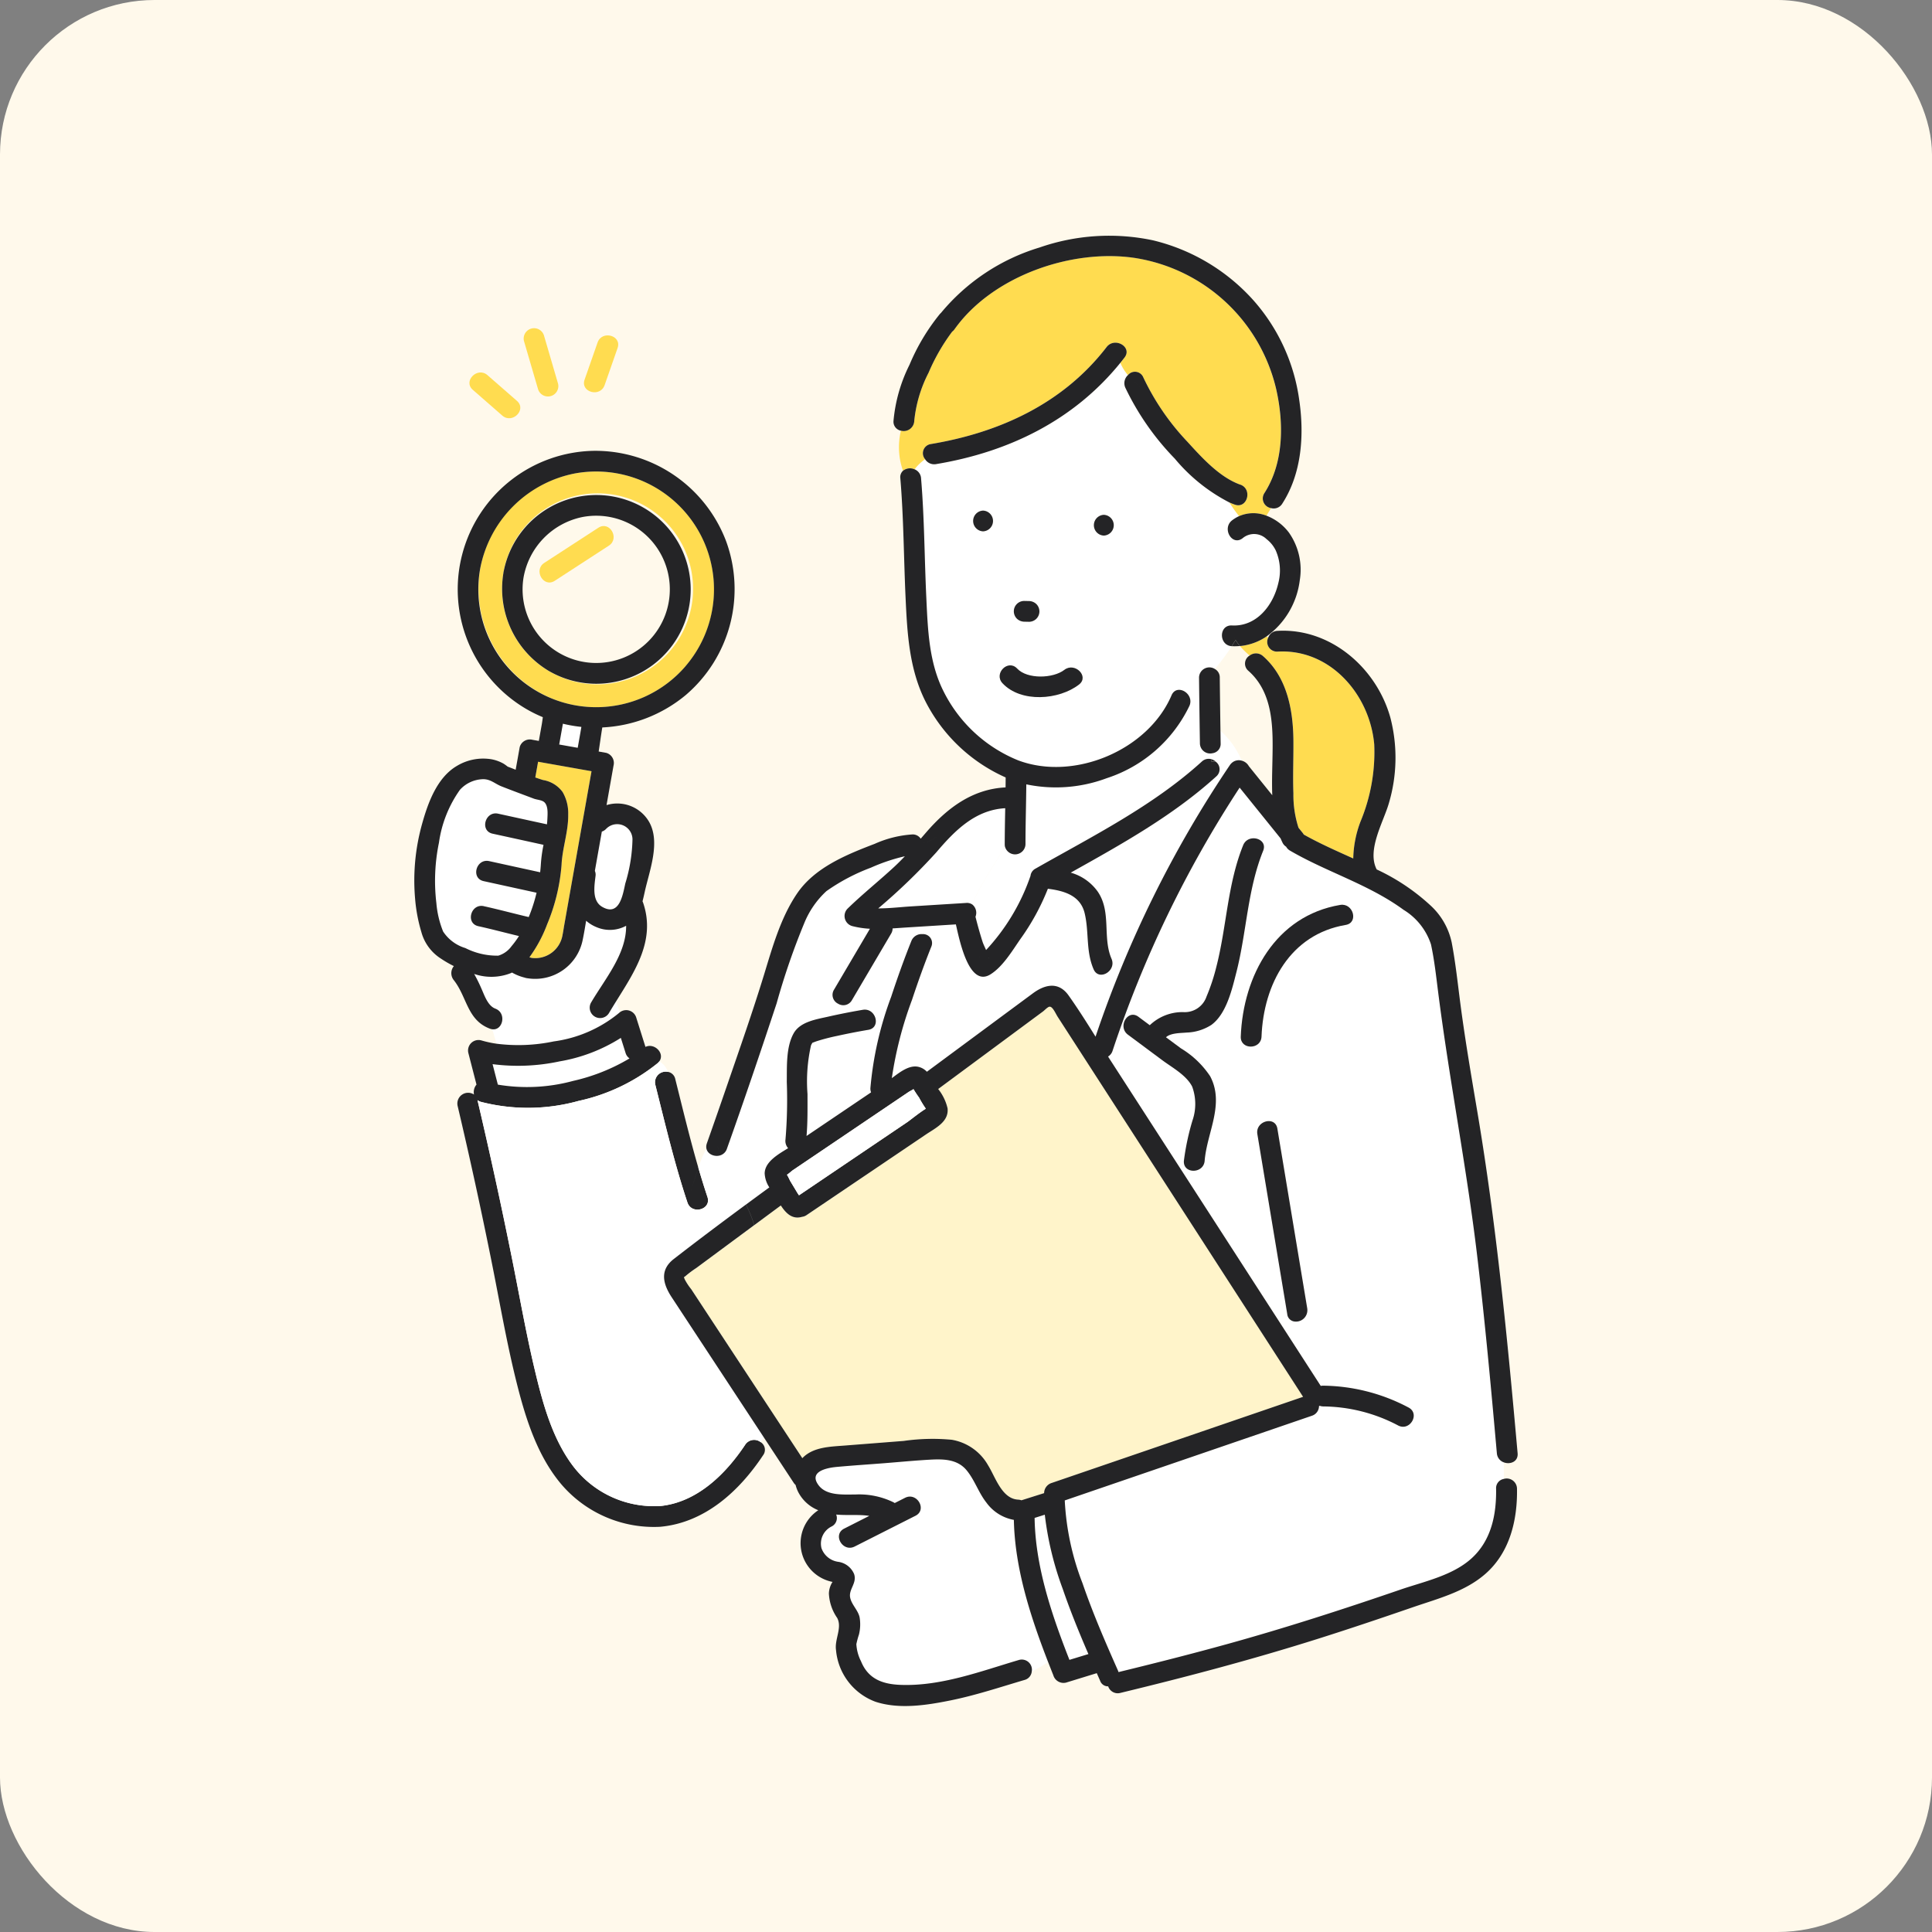 <svg xmlns="http://www.w3.org/2000/svg" xmlns:xlink="http://www.w3.org/1999/xlink" width="200" height="200" viewBox="0 0 200 200"><rect x="0" y="0" width="200" height="200" fill="#808080" stroke="none"/><defs><clipPath id="a"><rect width="114.224" height="152.219" fill="none"/></clipPath></defs><g transform="translate(-920 -3147)"><rect width="200" height="200" rx="16" transform="translate(920 3147)" fill="#fff9eb"/><g transform="translate(391 1154.75)"><rect width="170" height="161" transform="translate(544 2012.25)" fill="none"/><g transform="translate(571.888 2016.64)"><g clip-path="url(#a)"><path d="M46.713,157.642c-.126,1.064-.388,2.585.7,3.208,1.771,1.013,2.119-1.232,2.38-2.423a16.667,16.667,0,0,0,.745-4.592,1.586,1.586,0,0,0-2.734-1.061,1.06,1.06,0,0,1-.441.279l-.721,4.066a.968.968,0,0,1,.069.523" transform="translate(-27.951 -91.353)" fill="#fff"/><path d="M23.721,189.755a13.451,13.451,0,0,0,6.748-2.937,1.156,1.156,0,0,1,.1-.086c-.124-.363-.264-.738-.392-1.136-.256.411-.509.821-.751,1.232a1.075,1.075,0,0,1-1.855-1.084c1.463-2.489,3.67-5.051,3.642-7.972a3.514,3.514,0,0,1-3.059.146,3.757,3.757,0,0,1-1.082-.667c-.113.676-.224,1.353-.364,2.022a5.011,5.011,0,0,1-5.677,3.935,1.245,1.245,0,0,1-.144-.022,1.172,1.172,0,0,1-.19-.051,5.123,5.123,0,0,1-1.3-.522c-.033.017-.064.037-.1.054a5.507,5.507,0,0,1-3.817.092,16.4,16.4,0,0,1,.788,1.6c.3.675.645,1.7,1.405,1.992,1.193.45.792,2.277-.312,2.136.148.5.3,1,.428,1.5a17.825,17.825,0,0,0,5.925-.238" transform="translate(-9.29 -106.336)" fill="#fff"/><path d="M34.023,209.144l-.489-1.556a17.186,17.186,0,0,1-6.38,2.438,20.513,20.513,0,0,1-6.9.279l.546,2.119a18.227,18.227,0,0,0,7.788-.383,19.919,19.919,0,0,0,5.844-2.33,1.043,1.043,0,0,1-.41-.568" transform="translate(-12.151 -124.536)" fill="#fff"/><path d="M39.406,128.789l.28-1.58.1-.585a14.279,14.279,0,0,1-1.915-.33l-.382,2.154,1.914.339" transform="translate(-22.492 -75.767)" fill="#fff"/><path d="M24.456,84.633A12.2,12.2,0,1,0,16.769,71.2a12.345,12.345,0,0,0,7.688,13.432M19.2,71.428a1.163,1.163,0,0,1,.029-.132,9.888,9.888,0,1,1-.047.261,1.245,1.245,0,0,1,.018-.129" transform="translate(-9.964 -36.611)" fill="#ffdc50"/><path d="M27.53,85.3a9.769,9.769,0,1,0-4.605-10.346c-.011.042-.021.086-.029.132a1.261,1.261,0,0,0-.018.129A9.915,9.915,0,0,0,27.53,85.3m3.527-15.9a7.621,7.621,0,1,1-6.09,6.254,7.766,7.766,0,0,1,6.09-6.254" transform="translate(-13.657 -40.266)" fill="#242426"/><path d="M31.193,138.037a3.132,3.132,0,0,1,2.028,1.243A4.387,4.387,0,0,1,33.8,141.6c.027,1.77-.61,3.461-.689,5.214a19.857,19.857,0,0,1-1.49,6.146,14.224,14.224,0,0,1-1.839,3.424c.083.024.167.047.256.066a2.861,2.861,0,0,0,3.175-2.393c.053-.253.09-.51.135-.764q1.434-8.086,2.867-16.172l-5.531-.981q-.144.813-.288,1.626c.264.1.529.186.8.267" transform="translate(-17.867 -81.676)" fill="#ffdc50"/><path d="M14.616,37.209l3.049,2.664c1.037.906,2.562-.607,1.519-1.519L16.134,35.69c-1.037-.906-2.562.608-1.519,1.519" transform="translate(-8.558 -21.244)" fill="#ffdc50"/><path d="M29.763,30.264a1.075,1.075,0,0,0,2.071-.571l-1.462-5a1.075,1.075,0,0,0-2.071.571l1.462,5" transform="translate(-16.95 -14.359)" fill="#ffdc50"/><path d="M46.036,30.975l1.344-3.849c.457-1.308-1.618-1.87-2.071-.571L43.965,30.4c-.457,1.307,1.618,1.87,2.071.571" transform="translate(-26.336 -15.489)" fill="#ffdc50"/><path d="M63.613,216.359c.422,1.121.115,2.561.817,3.544-.7-.983-.395-2.423-.817-3.544a1.1,1.1,0,0,0-1.318,1.314c1.023,4.08,2,8.212,3.328,12.2.436,1.3,2.511.745,2.071-.571-.335-1-.647-2.014-.943-3.032-.3.883-.576,1.843-.818,2.651.242-.808.515-1.768.818-2.651-.882-3.033-1.619-6.117-2.385-9.171a.947.947,0,0,0-.754-.743" transform="translate(-37.35 -129.786)" fill="#242426"/><path d="M8.495,158.133a7.257,7.257,0,0,0,3.414.787,2.617,2.617,0,0,0,1.368-.983,9.206,9.206,0,0,0,.768-1.047c-1.4-.338-2.8-.711-4.206-1.022-1.351-.3-.776-2.368.571-2.071,1.558.344,3.1.762,4.649,1.125a16.9,16.9,0,0,0,.812-2.518q-2.739-.6-5.477-1.2c-1.352-.294-.777-2.365.571-2.071q2.639.575,5.277,1.155c.029-.26.054-.517.068-.767a14.764,14.764,0,0,1,.281-2.075q-2.635-.576-5.269-1.154c-1.352-.294-.777-2.365.571-2.071q2.527.55,5.051,1.106c.021-.2.037-.393.046-.59.022-.5.092-1.325-.32-1.7-.255-.234-.761-.244-1.094-.371-1.112-.423-2.231-.832-3.338-1.269-.669-.264-1.113-.739-1.88-.744a3.335,3.335,0,0,0-2.424,1.1,12.388,12.388,0,0,0-2.169,5.463,19.517,19.517,0,0,0-.269,6.268,10.071,10.071,0,0,0,.7,2.942,4.194,4.194,0,0,0,2.3,1.709" transform="translate(-3.214 -84.379)" fill="#fff"/><path d="M32.268,65.011a14.494,14.494,0,0,0-13.652-9.329A14.347,14.347,0,0,0,11.562,82.39a13.99,13.99,0,0,0,1.744.866c-.038.265-.07.529-.115.78q-.149.838-.3,1.677l-.657-.116a1.09,1.09,0,0,0-1.321.75q-.208,1.175-.42,2.35c-.275-.11-.55-.219-.825-.321a4.845,4.845,0,0,0-.416-.3,4.007,4.007,0,0,0-1.276-.465,5.272,5.272,0,0,0-3.551.681c-2.068,1.2-3.011,3.83-3.62,6.016a21.709,21.709,0,0,0-.722,7.743A16.694,16.694,0,0,0,.732,105.5a4.714,4.714,0,0,0,2.007,2.737,11.507,11.507,0,0,0,1.357.787,1.146,1.146,0,0,0-.014,1.446c1.383,1.744,1.379,4.138,3.736,5.029a1.138,1.138,0,0,0,.259.065c-.126-.425-.244-.85-.329-1.275.085.425.2.85.329,1.275,1.1.141,1.506-1.686.312-2.136-.761-.287-1.106-1.317-1.405-1.992a16.317,16.317,0,0,0-.788-1.6,5.507,5.507,0,0,0,3.817-.092c.033-.016.065-.036.1-.053a5.122,5.122,0,0,0,1.3.522,1.161,1.161,0,0,0,.19.051,1.175,1.175,0,0,0,.144.022,5.011,5.011,0,0,0,5.677-3.935c.14-.669.252-1.346.364-2.022a3.755,3.755,0,0,0,1.082.666,3.513,3.513,0,0,0,3.059-.146c.028,2.921-2.178,5.482-3.642,7.972a1.075,1.075,0,0,0,1.855,1.084c.241-.41.494-.821.75-1.232a8.71,8.71,0,0,1-.254-.956,8.71,8.71,0,0,0,.254.956c1.959-3.143,4.116-6.347,2.794-10.21a1.279,1.279,0,0,0-.061-.145c.089-.333.162-.67.234-1,.478-2.16,1.644-5.1.456-7.21A3.805,3.805,0,0,0,19.9,92.358l.144-.814q.29-1.636.58-3.272a1.09,1.09,0,0,0-.75-1.321l-.787-.14c.128-.836.238-1.676.375-2.492a14.586,14.586,0,0,0,8.631-3.347,14.423,14.423,0,0,0,4.175-15.961M7.2,102.821c-1.347-.3-1.923,1.774-.571,2.072,1.409.311,2.8.684,4.206,1.021a9.225,9.225,0,0,1-.768,1.048,2.617,2.617,0,0,1-1.368.982,7.26,7.26,0,0,1-3.414-.787,4.2,4.2,0,0,1-2.3-1.709,10.061,10.061,0,0,1-.7-2.942,19.514,19.514,0,0,1,.269-6.268,12.389,12.389,0,0,1,2.17-5.463,3.332,3.332,0,0,1,2.424-1.1c.767.005,1.21.48,1.88.744,1.107.436,2.225.846,3.338,1.268.332.126.839.137,1.094.371.412.378.341,1.2.319,1.7-.009.2-.025.394-.046.591Q11.2,93.8,8.679,93.246c-1.347-.294-1.923,1.776-.571,2.071q2.635.574,5.269,1.153a14.7,14.7,0,0,0-.28,2.075c-.015.25-.04.507-.068.767q-2.64-.576-5.277-1.155c-1.348-.293-1.923,1.777-.571,2.072q2.74.6,5.477,1.2a16.839,16.839,0,0,1-.812,2.519c-1.553-.363-3.091-.782-4.649-1.125m8.286,2.2c-.045.254-.082.511-.135.764a2.861,2.861,0,0,1-3.175,2.393c-.09-.019-.174-.042-.257-.066a14.223,14.223,0,0,0,1.839-3.424,19.854,19.854,0,0,0,1.489-6.146c.079-1.753.716-3.444.689-5.214a4.385,4.385,0,0,0-.579-2.324,3.131,3.131,0,0,0-2.028-1.244c-.267-.081-.532-.172-.8-.267q.145-.813.288-1.626l5.532.981-2.867,16.172M15,86.086q.191-1.077.382-2.154a14.282,14.282,0,0,0,1.915.33l-.1.584q-.139.79-.28,1.58L15,86.086M19.413,95.1a1.059,1.059,0,0,0,.441-.278,1.586,1.586,0,0,1,2.733,1.06,16.667,16.667,0,0,1-.745,4.593c-.26,1.19-.609,3.435-2.38,2.423-1.09-.623-.827-2.144-.7-3.208a.976.976,0,0,0-.07-.523q.361-2.033.721-4.066m8.68-17.139A12.2,12.2,0,0,1,6.8,67.994a12.383,12.383,0,0,1,9.785-9.962,12.2,12.2,0,0,1,11.5,19.934" transform="translate(0 -33.404)" fill="#242426"/><path d="M40.916,245.387c-2,3.007-4.918,5.908-8.68,6.34a10.527,10.527,0,0,1-9.171-4.16c-2.126-2.83-3.109-6.455-3.918-9.845-.934-3.912-1.623-7.884-2.42-11.825q-1.641-8.109-3.527-16.167l0-.006a1.12,1.12,0,0,0,.36.177,19.539,19.539,0,0,0,10.108-.1,19.664,19.664,0,0,0,8.172-3.9,1.126,1.126,0,0,0,.185-.2,3.041,3.041,0,0,0-.649-.3,3.041,3.041,0,0,1,.649.3c.588-.827-.509-1.934-1.439-1.489l-.953-3.03a1.086,1.086,0,0,0-1.691-.561c.08.236.155.468.212.7-.058-.232-.132-.464-.212-.7a1.22,1.22,0,0,0-.1.086,13.449,13.449,0,0,1-6.748,2.937,17.836,17.836,0,0,1-5.925.238c.037.148.071.3.1.445-.03-.148-.064-.3-.1-.445a11.535,11.535,0,0,1-1.593-.348,1.084,1.084,0,0,0-1.321,1.321l.84,3.259a1.217,1.217,0,0,0-.259,1.028,1.114,1.114,0,0,0-1.7,1.158q1.851,7.852,3.445,15.762c.889,4.383,1.629,8.813,2.729,13.15.915,3.61,2.127,7.392,4.57,10.282A12.6,12.6,0,0,0,32.1,253.89c4.64-.417,8.2-3.694,10.671-7.418a.933.933,0,0,0-.258-1.343,7.061,7.061,0,0,0-.614,1.087,7.061,7.061,0,0,1,.614-1.087,1.1,1.1,0,0,0-1.6.258M21.658,205.717a17.181,17.181,0,0,0,6.38-2.438l.489,1.556a1.045,1.045,0,0,0,.41.569,19.921,19.921,0,0,1-5.844,2.33,18.229,18.229,0,0,1-7.788.383q-.272-1.06-.546-2.119a20.5,20.5,0,0,0,6.9-.279" transform="translate(-6.656 -120.227)" fill="#242426"/><path d="M60.5,160.614a18.963,18.963,0,0,0-3.425,1.16,20.262,20.262,0,0,0-4.605,2.429,9.225,9.225,0,0,0-2.295,3.332,72.6,72.6,0,0,0-2.851,8.275q-2.379,7.195-4.9,14.344c-.487-.025-.972-.042-1.452-.042-.67,0-1.256,1.254-1.759,2.719q.443,1.526.943,3.032c.44,1.317-1.636,1.876-2.071.571-1.333-3.992-2.3-8.124-3.328-12.2a1.1,1.1,0,0,1,1.318-1.314,2.121,2.121,0,0,0-.9-1.1,1.137,1.137,0,0,1-.185.2,19.667,19.667,0,0,1-8.172,3.9,19.538,19.538,0,0,1-10.108.1,1.116,1.116,0,0,1-.359-.177l0,.006q1.9,8.054,3.527,16.167c.8,3.941,1.486,7.913,2.42,11.825.809,3.39,1.792,7.015,3.918,9.845a10.526,10.526,0,0,0,9.171,4.16c3.762-.432,6.684-3.333,8.68-6.34a1.1,1.1,0,0,1,1.6-.258c.892-1.318,2.051-2.314,2.393-3.853,1.933-8.163,5.585-14.607,8.807-21.91.215-.645.215-1.719,0-1.719a52.179,52.179,0,0,0-8.625-2.785l.27-.164a1.125,1.125,0,0,1-.272-.913,49.391,49.391,0,0,0,.133-5.942c.02-1.58-.093-3.6.71-5.033.687-1.222,2.378-1.452,3.625-1.738.419-.1.84-.186,1.261-.272a1.174,1.174,0,0,1-.275-1.061,1.014,1.014,0,0,1-.429-1.451l3.718-6.31a9.273,9.273,0,0,1-1.842-.28,1.084,1.084,0,0,1-.474-1.8c1.55-1.51,3.245-2.859,4.833-4.328.382-.354.747-.721,1.1-1.1l-.1.021" transform="translate(-9.809 -96.343)" fill="#fff"/><path d="M146.214,186.608a.086.086,0,0,0,.014-.011c-.011,0-.018.006-.014.011" transform="translate(-87.716 -111.943)" fill="#ffdc50"/><path d="M148.618,186.913s-.01-.01-.029-.017c.013.027.026.019.029.017" transform="translate(-89.142 -112.123)" fill="#ffdc50"/><path d="M166.04,345.4c-.96-2.225-1.877-4.468-2.663-6.761a32.915,32.915,0,0,1-1.851-7.667l-1.056.333c.072,4.874,1.657,9.678,3.416,14.213a2.652,2.652,0,0,1,.705.08,2.652,2.652,0,0,0-.705-.08c.063.162.125.325.188.486l1.965-.6" transform="translate(-96.269 -198.554)" fill="#fff"/><path d="M111.029,204.51l-2.543-3.938c-.222-.343-.532-1.1-.859-1.045-.192.035-.5.374-.657.486l-1.394,1.031-4.562,3.376-4.9,3.625a5.022,5.022,0,0,1,.972,2c.151,1.4-1.269,2.05-2.242,2.708l-4.761,3.216L82.494,221.1a1.03,1.03,0,0,1-.469.18c-1.036.3-1.683-.384-2.2-1.174l-2.747,2.033c.014.047.03.092.044.139-.014-.047-.03-.092-.044-.139l-1.974,1.46-4.03,2.982a10.476,10.476,0,0,0-1.031.763c-.276.264-.284.076-.156.413a6.035,6.035,0,0,0,.667,1.013l1.576,2.4,4.491,6.829,5.436,8.267c.026-.027.049-.055.076-.081,1.111-1.081,2.813-1.111,4.26-1.224l6.152-.482a21.092,21.092,0,0,1,5-.119A5.338,5.338,0,0,1,101.287,247c.746,1.2,1.412,3.461,3.1,3.547a1.152,1.152,0,0,1,.349.07l2.348-.742c0-.006,0-.012,0-.019a1.116,1.116,0,0,1,.789-1.036q13.011-4.455,26.02-8.915l-14.466-22.4-8.394-13" transform="translate(-41.878 -119.698)" fill="#fff4ca"/><path d="M133.145,151.9c0-1.247.026-2.495.05-3.742-3.107.17-5.236,2.327-7.134,4.57a62.718,62.718,0,0,1-6.012,5.8c1.132.006,2.281-.137,3.385-.206l5.722-.357a.968.968,0,0,1,.629.159c.827-2.137,2.26-3.983,3.378-6.027a1.22,1.22,0,0,1-.017-.2" transform="translate(-72.02 -88.881)" fill="#fff"/><path d="M166.844,52.346a3.289,3.289,0,0,0-.958-1.187,1.842,1.842,0,0,0-2.482-.092c-1.1.841-2.167-1.025-1.084-1.855a3.645,3.645,0,0,1,.725-.434,15.411,15.411,0,0,1-1-1.409,18.12,18.12,0,0,1-5.656-4.54,27.49,27.49,0,0,1-5.122-7.347,1.13,1.13,0,0,1,.273-1.305,4.608,4.608,0,0,1-.784-1.276c-4.828,5.96-11.548,9.238-19.076,10.491a1.108,1.108,0,0,1-1.141-.507,4.757,4.757,0,0,0-1.087,1.046,1.074,1.074,0,0,1,.671.928c.349,4.146.353,8.314.548,12.469.154,3.277.279,6.657,1.807,9.636a14.867,14.867,0,0,0,7.716,7.1c5.789,2.166,13.439-1.059,15.862-6.741.541-1.269,2.391-.173,1.855,1.084a14.446,14.446,0,0,1-8.573,7.5,15,15,0,0,1-8.317.634c-.019,2.071-.081,4.142-.085,6.213a1.08,1.08,0,0,1-2.131.2c-1.119,2.044-2.55,3.89-3.378,6.027a1.1,1.1,0,0,1,.331,1.27c.218.87.459,1.737.733,2.591.082.256.234.556.365.854a21.471,21.471,0,0,0,4.559-7.566c.011-.035.024-.069.038-.1a.968.968,0,0,1,.521-.763c5.891-3.348,12.156-6.486,17.207-11.074a1.03,1.03,0,0,1,1.027-.242c.024-.208.054-.419.085-.633a1.061,1.061,0,0,1-1.3-1.019q-.056-3.4-.091-6.805a1.068,1.068,0,0,1,1.631-.9,21.114,21.114,0,0,0,1.752-2.355c-1.35-.1-1.345-2.216.027-2.145,2.551.132,4.266-2.08,4.8-4.378a5.172,5.172,0,0,0-.258-3.374m-26.806,5.526a1.1,1.1,0,0,1,.759-.314l.5.01a1.135,1.135,0,0,1,.76.315,1.074,1.074,0,0,1,0,1.519,1.1,1.1,0,0,1-.76.314l-.5-.01a1.136,1.136,0,0,1-.759-.314,1.075,1.075,0,0,1,0-1.519m-3.5-7.519a1.075,1.075,0,0,1,0-2.148,1.075,1.075,0,0,1,0,2.148m9.932,15.858c-2.07,1.6-6,1.919-7.922-.133-.943-1.01.573-2.531,1.519-1.519,1.046,1.12,3.717,1.038,4.884.134,1.08-.837,2.61.673,1.519,1.519m2.567-15.417a1.075,1.075,0,0,1,0-2.148,1.075,1.075,0,0,1,0,2.148" transform="translate(-77.659 -19.739)" fill="#fff"/><path d="M111.883,178.8c-.493.031-.988.069-1.483.1a1.058,1.058,0,0,1-.156.545l-4.056,6.883a1.017,1.017,0,0,1-1.426.368,1.176,1.176,0,0,0,.276,1.061q1.133-.232,2.273-.425c1.354-.229,1.931,1.842.571,2.071q-1.608.272-3.2.623a20.86,20.86,0,0,0-2.142.554c-.1.034-.35.129-.447.164a2.414,2.414,0,0,0-.145.264,16.961,16.961,0,0,0-.364,5.037c0,1.451.019,2.9-.1,4.347l6.683-4.515a1.063,1.063,0,0,1-.07-.443,35.614,35.614,0,0,1,2.16-9.448c.639-1.942,1.326-3.873,2.088-5.771a1.132,1.132,0,0,1,1.155-.713,5.468,5.468,0,0,1,.547-.836l-2.155.134" transform="translate(-60.878 -107.185)" fill="#fff"/><path d="M157.586,128.151q.01.645.019,1.289a.972.972,0,0,1-.845,1.019c-.031.213-.061.425-.085.633a1.207,1.207,0,0,1,.419.232.971.971,0,0,1,.073,1.528c-4.464,4.057-9.811,7.025-15.073,9.966a5.146,5.146,0,0,1,2.8,1.969c1.436,2.111.465,4.727,1.424,6.949.542,1.257-1.309,2.35-1.855,1.084-.818-1.9-.456-3.845-.925-5.8-.444-1.85-2.142-2.325-3.808-2.535a24.02,24.02,0,0,1-2.861,5.227c-.831,1.2-1.807,2.844-3.085,3.637-2.214,1.374-3.187-3.467-3.577-5.175l-2.912.182a5.463,5.463,0,0,0-.547.836.926.926,0,0,1,.916,1.284c-.73,1.817-1.39,3.666-2.006,5.524a39.244,39.244,0,0,0-2.087,8.1c.781-.58,1.735-1.348,2.673-1.187a1.726,1.726,0,0,1,.956.525l7.47-5.528,3.5-2.588c1.2-.891,2.64-1.277,3.7.219.979,1.381,1.887,2.823,2.79,4.265a116.827,116.827,0,0,1,13.921-28.136,1.165,1.165,0,0,1,.184-.206,1.08,1.08,0,0,1,1.017-.234,8.551,8.551,0,0,0-2.19-3.081" transform="translate(-74.13 -76.88)" fill="#fff"/><path d="M213.044,211.738c-.609-6.843-1.234-13.686-2.047-20.508-1.088-9.129-2.875-18.139-4.035-27.253-.208-1.639-.388-3.3-.739-4.917a6.583,6.583,0,0,0-2.839-3.575c-3.593-2.633-7.93-3.9-11.748-6.124a1.048,1.048,0,0,1-.406-.408,1,1,0,0,1-.374-.421c-.072-.144-.139-.291-.2-.439l-4.24-5.257a116.583,116.583,0,0,0-13.157,27.249,1.057,1.057,0,0,1-.464.589l.287.449,9.037,13.993,10.826,16.763c-.29-1.259-.623-2.518-.845-3.776a.853.853,0,0,1-.756-.768q-.2-1.188-.394-2.376l-2.7-16.254c-.225-1.355,1.845-1.932,2.071-.571q.2,1.188.394,2.376l2.7,16.254A1.179,1.179,0,0,1,192.1,198.1c.222,1.259.555,2.518.845,3.776l1.868,2.892a1.173,1.173,0,0,1,.266-.027,19.28,19.28,0,0,1,8.823,2.262c1.223.648.137,2.5-1.084,1.855a16.885,16.885,0,0,0-7.739-1.969,1.13,1.13,0,0,1-.373-.066c-.024.011-.048.022-.073.031a1.056,1.056,0,0,1-.737,1q-12.79,4.387-25.583,8.766a27.426,27.426,0,0,0,1.841,8.579c1.055,3.077,2.35,6.062,3.668,9.034a1.276,1.276,0,0,1,.056.157c3.764-.913,7.52-1.862,11.253-2.9,6.04-1.672,12-3.6,17.928-5.636,2.448-.841,5.381-1.441,7.358-3.229,2.056-1.86,2.594-4.551,2.548-7.221a.966.966,0,0,1,.8-1.009v-1.716a1.084,1.084,0,0,1-.716-.945m-32.713-41.913a9.548,9.548,0,0,1,3.023,2.884c1.537,2.877-.336,5.843-.567,8.757-.109,1.371-2.257,1.378-2.148,0a25.683,25.683,0,0,1,.885-4.162,5.227,5.227,0,0,0-.025-3.51c-.6-1.19-2.066-1.974-3.1-2.742l-3.553-2.641c-1.1-.816-.026-2.68,1.084-1.855l1.178.875a4.893,4.893,0,0,1,3.452-1.357,2.379,2.379,0,0,0,2.422-1.609A20.378,20.378,0,0,0,184,161.4c1.075-4.2,1.14-8.542,2.777-12.6.511-1.268,2.589-.711,2.072.571-1.638,4.061-1.7,8.406-2.778,12.6-.451,1.763-1.026,4.278-2.572,5.42a5.046,5.046,0,0,1-2.592.8c-.54.054-1.635.027-2.118.487l1.543,1.147m17.062-12.777c-5.738.967-8.506,6.113-8.716,11.56-.054,1.38-2.2,1.382-2.148,0,.244-6.32,3.608-12.5,10.293-13.631,1.354-.228,1.931,1.842.571,2.071" transform="translate(-100.973 -85.69)" fill="#fff"/><path d="M121.489,321.143c-.825-1.041-1.223-2.362-2.074-3.376-.951-1.134-2.4-1.153-3.764-1.077-1.59.088-3.177.243-4.765.367-1.64.128-3.283.236-4.922.385-1.049.1-2.91.49-1.851,1.9.83,1.107,2.566.948,3.789.954a8.1,8.1,0,0,1,3.97.811,1.258,1.258,0,0,1,.118.073l1.069-.541c1.231-.624,2.318,1.23,1.084,1.855l-6.3,3.188c-1.231.624-2.318-1.23-1.084-1.855l2.6-1.318c-1.117-.169-2.312-.031-3.43-.138a.967.967,0,0,1-.459,1.228,1.974,1.974,0,0,0-1.062,2.254,2.144,2.144,0,0,0,1.736,1.412,2.1,2.1,0,0,1,1.638,1.257c.326.936-.556,1.566-.411,2.411.127.739.8,1.307.978,2.048a4.344,4.344,0,0,1-.061,1.809,9.167,9.167,0,0,0-.269.994,4.414,4.414,0,0,0,.481,1.774c.739,1.822,2.212,2.378,4.1,2.447,4.2.155,8.294-1.411,12.258-2.581a1.049,1.049,0,0,1,1.314,1.217,16.967,16.967,0,0,0,1.691-.99c-1.822-4.7-3.444-9.674-3.55-14.728a4.485,4.485,0,0,1-2.836-1.78" transform="translate(-62.271 -189.973)" fill="#fff"/><path d="M227.542,114.915c-.455-5.163-4.553-9.929-10.021-9.611a1.008,1.008,0,0,1-.95-1.461c-.065-.034-.128-.069-.191-.106a5.851,5.851,0,0,1-2.745.986,8.339,8.339,0,0,0,1.006.984,1.075,1.075,0,0,1,1.383.056c2.483,2.184,3.113,5.545,3.147,8.7.02,1.841-.066,3.676,0,5.517a11,11,0,0,0,.528,3.552l.429.532a1.2,1.2,0,0,1,.115.172c1.638.924,3.386,1.691,5.123,2.476a11.372,11.372,0,0,1,.747-3.809,18.714,18.714,0,0,0,1.427-7.993" transform="translate(-128.164 -62.234)" fill="#ffdc50"/><path d="M127.035,27.368a4.751,4.751,0,0,1,1.087-1.046.958.958,0,0,1,.569-1.565c7.142-1.188,13.72-4.2,18.222-10.046.833-1.081,2.7-.01,1.855,1.084q-.212.275-.43.543a4.616,4.616,0,0,0,.784,1.276.932.932,0,0,1,1.582.221,25.425,25.425,0,0,0,4.581,6.688c1.485,1.636,3.321,3.669,5.466,4.433,1.3.461.734,2.536-.571,2.071-.187-.067-.371-.142-.553-.222a15.413,15.413,0,0,0,1,1.409,3.7,3.7,0,0,1,2.832-.046c.16-.262.321-.523.479-.785a1.01,1.01,0,0,1-.7-1.547c2.031-3.149,2.029-7.28,1.213-10.823A17.852,17.852,0,0,0,149.844,5.481c-6.557-.983-14.756,1.874-18.667,7.372a1.181,1.181,0,0,1-.251.26,20.434,20.434,0,0,0-2.438,4.241,13.858,13.858,0,0,0-1.486,5,1.09,1.09,0,0,1-1.379,1.006,7.29,7.29,0,0,0,.212,4.152,1.159,1.159,0,0,1,1.2-.15" transform="translate(-75.246 -3.174)" fill="#ffdc50"/><path d="M211.5,105.282l.026,0a5.9,5.9,0,0,0,.827-.018,4.873,4.873,0,0,1-.445-.623q-.2.323-.408.637" transform="translate(-126.885 -62.779)" fill="#242426"/><path d="M215.941,73.867a5.255,5.255,0,0,0-2.351-1.785,14.516,14.516,0,0,0-.991,1.837,14.516,14.516,0,0,1,.991-1.837,3.7,3.7,0,0,0-2.832.046c.119.164.234.33.337.5-.1-.172-.218-.338-.337-.5a3.642,3.642,0,0,0-.724.434c-1.083.829-.014,2.7,1.084,1.855a1.842,1.842,0,0,1,2.482.091,3.293,3.293,0,0,1,.958,1.187,5.169,5.169,0,0,1,.258,3.373c-.531,2.3-2.246,4.509-4.8,4.378-1.372-.071-1.377,2.048-.026,2.145q.2-.314.408-.637c-.057-.1-.112-.193-.164-.3.051.1.106.2.164.3l.051-.08-.051.08a4.875,4.875,0,0,0,.445.623,5.858,5.858,0,0,0,2.745-.985,3.774,3.774,0,0,1-.777-.577,3.774,3.774,0,0,0,.777.577,8.448,8.448,0,0,0,3.45-5.827,6.682,6.682,0,0,0-1.1-4.9" transform="translate(-125.374 -43.088)" fill="#242426"/><path d="M204.679,111.913a13.97,13.97,0,0,1-1.441,1.438,13.97,13.97,0,0,0,1.441-1.438,1.068,1.068,0,0,0-1.631.9q.038,3.4.091,6.805a1.061,1.061,0,0,0,1.3,1.019,6.435,6.435,0,0,0,.085-2.127,6.435,6.435,0,0,1-.085,2.127.972.972,0,0,0,.846-1.019c-.008-.43-.013-.86-.019-1.289-.1-.084-.2-.167-.312-.248.108.081.212.164.312.248q-.041-2.758-.072-5.516a.986.986,0,0,0-.517-.9" transform="translate(-121.812 -67.054)" fill="#242426"/><path d="M176.857,74.4a1.075,1.075,0,0,0,0-2.148,1.075,1.075,0,0,0,0,2.148" transform="translate(-105.478 -43.347)" fill="#242426"/><path d="M145.615,73.3a1.075,1.075,0,0,0,0-2.148,1.075,1.075,0,0,0,0,2.148" transform="translate(-86.735 -42.685)" fill="#242426"/><path d="M156.7,96.685a1.074,1.074,0,0,0,1.074-1.074,1.087,1.087,0,0,0-.315-.759,1.136,1.136,0,0,0-.759-.314l-.5-.01a1.075,1.075,0,0,0-1.074,1.074,1.086,1.086,0,0,0,.315.759,1.132,1.132,0,0,0,.759.314l.5.01" transform="translate(-93.063 -56.708)" fill="#242426"/><path d="M206.7,135.734a1.208,1.208,0,0,0-.419-.232c-.009.082-.016.164-.023.245l.442-.013" transform="translate(-123.741 -81.29)" fill="#242426"/><path d="M128.28,90.572l-.442.013c-.012.147-.022.292-.022.432,0-.14.009-.286.022-.432l-.236,0,.236,0c.007-.081.014-.162.023-.245a1.03,1.03,0,0,0-1.027.242c-5.05,4.589-11.315,7.726-17.207,11.074a.968.968,0,0,0-.522.763c-.013.032-.026.066-.038.1a21.474,21.474,0,0,1-4.559,7.566c-.132-.3-.283-.6-.365-.854-.274-.854-.515-1.721-.733-2.591a1.1,1.1,0,0,0-.331-1.27,9.782,9.782,0,0,0-.611,2.4,9.782,9.782,0,0,1,.611-2.4.97.97,0,0,0-.629-.159l-5.722.357c-1.1.069-2.253.211-3.385.206a62.768,62.768,0,0,0,6.012-5.8c1.9-2.243,4.027-4.4,7.134-4.57-.023,1.247-.048,2.495-.05,3.742a1.228,1.228,0,0,0,.017.2c.184-.335.359-.675.521-1.023-.162.348-.338.688-.521,1.023a1.08,1.08,0,0,0,2.131-.2c0-2.072.066-4.142.085-6.213a15,15,0,0,0,8.317-.634,14.447,14.447,0,0,0,8.573-7.5c.536-1.257-1.313-2.353-1.855-1.084-2.423,5.682-10.073,8.906-15.862,6.741a14.868,14.868,0,0,1-7.715-7.1C98.605,80.376,98.48,77,98.326,73.719c-.2-4.155-.2-8.322-.549-12.469a1.073,1.073,0,0,0-.671-.928,2.982,2.982,0,0,0-.651,2.126,2.982,2.982,0,0,1,.651-2.126,1.158,1.158,0,0,0-1.2.15,4.173,4.173,0,0,0,.55.9,4.173,4.173,0,0,1-.55-.9.9.9,0,0,0-.275.778c.345,4.093.353,8.208.541,12.309.169,3.678.364,7.385,2.037,10.739a17.107,17.107,0,0,0,8.325,7.921c0,.344-.005.687-.009,1.031-3.423.169-6.015,2.12-8.192,4.624l-.593.685a.985.985,0,0,0-.851-.441,11.321,11.321,0,0,0-3.91.973c-2.944,1.125-6.212,2.456-8.038,5.143-1.716,2.527-2.559,5.6-3.446,8.493-1.162,3.782-2.477,7.521-3.763,11.263q-1.05,3.054-2.126,6.1c-.339.953.676,1.509,1.427,1.235-.126-.326-.242-.658-.34-1,.1.341.213.673.34,1a1.058,1.058,0,0,0,.644-.664c1.78-5,3.485-10.028,5.151-15.067a72.722,72.722,0,0,1,2.85-8.275,9.22,9.22,0,0,1,2.3-3.331,20.245,20.245,0,0,1,4.605-2.429A18.953,18.953,0,0,1,96,100.4l.1-.021c-.355.374-.719.741-1.1,1.095-1.588,1.469-3.282,2.818-4.833,4.328a1.084,1.084,0,0,0,.474,1.8,9.275,9.275,0,0,0,1.842.28l-3.718,6.31a1.015,1.015,0,0,0,.428,1.452,2.508,2.508,0,0,0-.048-1.422,2.508,2.508,0,0,1,.048,1.422,1.017,1.017,0,0,0,1.426-.368l4.056-6.884a1.052,1.052,0,0,0,.156-.545c.5-.031.99-.069,1.483-.1l2.155-.135a4.322,4.322,0,0,1,.985-.91v0a4.322,4.322,0,0,0-.985.91l2.913-.182c.389,1.708,1.363,6.55,3.577,5.175,1.277-.793,2.254-2.436,3.085-3.637a24,24,0,0,0,2.861-5.227c1.666.21,3.363.685,3.808,2.535.469,1.951.106,3.9.925,5.8.546,1.266,2.4.173,1.855-1.084-.958-2.222.013-4.838-1.424-6.949a5.144,5.144,0,0,0-2.8-1.969c5.261-2.941,10.608-5.91,15.073-9.966a.971.971,0,0,0-.074-1.528M99.462,98.321c-.859.645-1.719.859-2.363.43.644.429,1.5.215,2.363-.43m4.352,12.472c0-.005,0-.008.014-.011a.084.084,0,0,1-.014.011m.95.109c.019.006.031.012.029.017s-.016.01-.029-.017" transform="translate(-45.317 -36.128)" fill="#242426"/><path d="M151.571,190.045v0a.966.966,0,0,0-.8,1.009c.046,2.671-.491,5.361-2.548,7.221-1.978,1.788-4.91,2.388-7.358,3.229-5.926,2.036-11.887,3.963-17.928,5.636-3.733,1.033-7.489,1.983-11.253,2.9a1.271,1.271,0,0,0-.056-.157c-1.317-2.972-2.613-5.956-3.668-9.034a27.425,27.425,0,0,1-1.841-8.579q12.792-4.38,25.583-8.766a1.057,1.057,0,0,0,.737-1l.074-.031a1.136,1.136,0,0,0,.373.066,16.88,16.88,0,0,1,7.739,1.969c1.221.647,2.308-1.207,1.084-1.855a19.269,19.269,0,0,0-8.823-2.262,1.144,1.144,0,0,0-.266.026l-1.868-2.892c.159.689.3,1.378.41,2.068-.106-.689-.251-1.379-.41-2.068l-10.826-16.763-9.037-13.994c-.1-.149-.191-.3-.287-.449a1.058,1.058,0,0,0,.464-.589,116.576,116.576,0,0,1,13.157-27.249l4.24,5.257c.064.148.13.3.2.439a1,1,0,0,0,.374.42,1.048,1.048,0,0,0,.406.408c3.818,2.227,8.155,3.491,11.748,6.124a6.584,6.584,0,0,1,2.839,3.576c.351,1.616.531,3.278.739,4.917,1.16,9.115,2.947,18.124,4.035,27.253.813,6.822,1.438,13.666,2.047,20.508a1.084,1.084,0,0,0,.716.945v0c.656.25,1.511-.061,1.432-.945-1.052-11.81-2.192-23.615-4.163-35.313-.684-4.059-1.349-7.919-1.859-11.973-.232-1.85-.447-3.712-.793-5.545a7.214,7.214,0,0,0-2.232-3.9,21.557,21.557,0,0,0-5.539-3.7c-1.053-2.006.72-4.959,1.262-6.869a16.52,16.52,0,0,0,.152-8.847c-1.428-5.137-6.192-9.3-11.691-8.983a1.046,1.046,0,0,0-.95.688,7.394,7.394,0,0,0,1.611.606,7.394,7.394,0,0,1-1.611-.606,1.008,1.008,0,0,0,.95,1.46c5.468-.318,9.566,4.448,10.021,9.611a18.707,18.707,0,0,1-1.426,7.993,11.384,11.384,0,0,0-.747,3.809c-1.738-.785-3.485-1.552-5.123-2.476a1.221,1.221,0,0,0-.115-.172l-.429-.532a11.014,11.014,0,0,1-.528-3.553c-.068-1.841.018-3.676,0-5.516-.034-3.159-.665-6.519-3.147-8.7a1.075,1.075,0,0,0-1.383-.056,11.309,11.309,0,0,1,2.037,1.964,11.309,11.309,0,0,0-2.037-1.964.968.968,0,0,0-.136,1.575c2.656,2.337,2.56,6.064,2.494,9.31-.023,1.143-.064,2.36-.016,3.573l-2.426-3.009a1.18,1.18,0,0,0-.746-.571c.243.516.473,1.055.721,1.612-.248-.557-.478-1.1-.721-1.612a1.08,1.08,0,0,0-1.017.234,2.079,2.079,0,0,1,.879.519,2.079,2.079,0,0,0-.879-.519,1.161,1.161,0,0,0-.184.205,116.841,116.841,0,0,0-13.921,28.136c-.9-1.442-1.81-2.884-2.79-4.265-1.061-1.5-2.5-1.11-3.7-.219l-3.5,2.588-7.471,5.528a1.724,1.724,0,0,0-.956-.525c-.938-.161-1.892.608-2.673,1.187a39.29,39.29,0,0,1,2.087-8.1c.617-1.858,1.277-3.707,2.006-5.524a.927.927,0,0,0-.916-1.285c-.639,1.194-.927,2.6-1.476,3.839.549-1.235.837-2.645,1.476-3.839a1.132,1.132,0,0,0-1.155.714c-.762,1.9-1.449,3.828-2.088,5.77A35.637,35.637,0,0,0,86,149.584a1.076,1.076,0,0,0,.07.443l-6.682,4.514c.124-1.444.1-2.9.1-4.346a16.96,16.96,0,0,1,.364-5.037,2.412,2.412,0,0,1,.144-.264c.1-.036.346-.13.447-.164a21.07,21.07,0,0,1,2.142-.554q1.592-.352,3.2-.623c1.36-.23.783-2.3-.571-2.072q-1.139.193-2.273.426a1.114,1.114,0,0,0,.106.094,1.114,1.114,0,0,1-.106-.094c-.422.086-.843.176-1.262.272-1.246.286-2.937.516-3.624,1.738-.8,1.429-.691,3.454-.711,5.033a49.318,49.318,0,0,1-.133,5.943,1.124,1.124,0,0,0,.272.913c-1.018.624-2.4,1.4-2.429,2.6a2.878,2.878,0,0,0,.483,1.458q-1.21.886-2.416,1.776a13.82,13.82,0,0,1,.859,2.13l2.747-2.033c.519.79,1.167,1.476,2.2,1.174a1.033,1.033,0,0,0,.469-.18l7.589-5.127,4.76-3.216c.974-.658,2.394-1.312,2.243-2.708a5.027,5.027,0,0,0-.972-2l4.9-3.625,4.562-3.376,1.394-1.031c.153-.113.464-.452.657-.487.327-.058.637.7.859,1.045l2.543,3.938,8.394,13,14.466,22.4q-13.009,4.461-26.02,8.915a1.117,1.117,0,0,0-.789,1.036c0,.006,0,.012,0,.019l-2.348.742a1.151,1.151,0,0,0-.349-.07c-1.685-.086-2.35-2.351-3.1-3.548a5.34,5.34,0,0,0-3.748-2.646,21.091,21.091,0,0,0-4.995.119l-6.152.482c-1.447.113-3.149.142-4.26,1.224-.027.026-.05.054-.076.081l-5.437-8.267-4.49-6.829-1.577-2.4a6.06,6.06,0,0,1-.667-1.013c-.127-.337-.12-.15.156-.413a10.511,10.511,0,0,1,1.031-.763l4.03-2.982,1.973-1.46a13.82,13.82,0,0,0-.859-2.13c-2.511,1.854-5.006,3.725-7.468,5.636-1.516,1.176-1.093,2.629-.211,3.97l3.568,5.426,8.479,12.894.571.868a1.172,1.172,0,0,0,.205.236,3.405,3.405,0,0,0,.275.743,4.007,4.007,0,0,0,2.071,1.871,4.086,4.086,0,0,0,1.209,7.358c.088.024.178.044.269.062l-.03.039a2.352,2.352,0,0,0-.349,1.163,4.8,4.8,0,0,0,.86,2.529c.538,1.02-.289,2.208-.122,3.331a6.281,6.281,0,0,0,4.1,5.349c2.45.795,5.26.359,7.723-.138,2.612-.527,5.131-1.367,7.681-2.121A1,1,0,0,0,102.7,210a2.661,2.661,0,0,1-2.25.09,2.661,2.661,0,0,0,2.25-.09,1.05,1.05,0,0,0-1.315-1.217c-3.964,1.171-8.061,2.736-12.258,2.581-1.892-.07-3.366-.625-4.1-2.447a4.415,4.415,0,0,1-.481-1.774,9.134,9.134,0,0,1,.269-.993,4.346,4.346,0,0,0,.061-1.809c-.174-.741-.851-1.309-.978-2.048-.145-.845.737-1.475.411-2.411a2.1,2.1,0,0,0-1.638-1.257,2.144,2.144,0,0,1-1.736-1.411,1.974,1.974,0,0,1,1.062-2.255.968.968,0,0,0,.459-1.228c1.118.108,2.313-.03,3.43.138l-2.6,1.318c-1.233.625-.147,2.478,1.084,1.855l6.3-3.187c1.233-.625.147-2.479-1.084-1.855l-1.069.541a1.25,1.25,0,0,0-.118-.073,8.1,8.1,0,0,0-3.97-.811c-1.223-.006-2.959.152-3.79-.954-1.059-1.41.8-1.8,1.851-1.9,1.638-.15,3.282-.257,4.922-.385,1.587-.124,3.175-.28,4.765-.368,1.367-.076,2.813-.056,3.764,1.077.851,1.014,1.249,2.335,2.074,3.376a4.485,4.485,0,0,0,2.836,1.78c.105,5.055,1.728,10.03,3.55,14.728a4.092,4.092,0,0,1,2.013-.718c-1.759-4.536-3.344-9.339-3.416-14.213l1.056-.333a32.915,32.915,0,0,0,1.851,7.667c.786,2.292,1.7,4.536,2.663,6.761l-1.965.6c-.063-.161-.126-.324-.189-.486a4.092,4.092,0,0,0-2.013.718q.267.689.538,1.37a1.1,1.1,0,0,0,1.321.75l3.173-.976q.178.4.356.805a.846.846,0,0,0,.825.558,1.041,1.041,0,0,0,1.258.683c6.854-1.657,13.67-3.46,20.395-5.583,3.307-1.044,6.593-2.152,9.872-3.282,2.611-.9,5.414-1.605,7.535-3.469,2.526-2.218,3.317-5.574,3.261-8.816a1.066,1.066,0,0,0-1.351-1.009M89.858,153.082l-4.306,2.909-6.944,4.691c-.053-.08-.112-.16-.154-.229l-.741-1.23c-.064-.107-.214-.466-.35-.666.23-.152.5-.4.621-.482l1.577-1.065,8.841-5.973,1.554-1.05c.069-.046.315-.172.507-.293a10.183,10.183,0,0,0,.571.866,11.116,11.116,0,0,0,.654,1.085.671.671,0,0,1,.043.08c-.582.344-1.718,1.253-1.872,1.357" transform="translate(-38.784 -61.336)" fill="#242426"/><path d="M224.14,173.157c-6.685,1.127-10.049,7.311-10.293,13.631-.053,1.383,2.095,1.38,2.148,0,.21-5.447,2.977-10.592,8.716-11.56,1.36-.229.783-2.3-.571-2.071" transform="translate(-128.291 -103.87)" fill="#242426"/><path d="M223.284,248.527q-1.35-8.127-2.7-16.254-.2-1.188-.395-2.376c-.226-1.361-2.3-.783-2.072.571q1.35,8.127,2.7,16.254.2,1.188.394,2.376a.853.853,0,0,0,.756.768,14.611,14.611,0,0,1-.248-2.533,14.611,14.611,0,0,0,.248,2.533,1.179,1.179,0,0,0,1.315-1.339" transform="translate(-130.844 -137.453)" fill="#242426"/><path d="M104.614,227.149l4.306-2.909c.153-.1,1.29-1.013,1.872-1.357a.715.715,0,0,0-.043-.08,11.036,11.036,0,0,1-.654-1.085,10.236,10.236,0,0,1-.571-.866c-.192.122-.438.246-.507.293l-1.554,1.05-8.841,5.973-1.577,1.065c-.122.082-.391.331-.621.483.137.2.286.559.35.666l.741,1.23c.042.07.1.149.154.23l6.944-4.692" transform="translate(-57.847 -132.494)" fill="#fff"/><path d="M151.749,113.047c1.918,2.052,5.852,1.737,7.922.134,1.091-.846-.439-2.356-1.519-1.519-1.167.9-3.838.987-4.884-.134-.946-1.012-2.462.509-1.519,1.519" transform="translate(-90.859 -66.708)" fill="#242426"/><path d="M192.611,175.25c1.547-1.142,2.121-3.657,2.572-5.42,1.075-4.2,1.14-8.541,2.778-12.6.517-1.281-1.56-1.839-2.071-.571-1.638,4.061-1.7,8.406-2.778,12.6a20.375,20.375,0,0,1-1.015,3.066,2.378,2.378,0,0,1-2.422,1.61,4.895,4.895,0,0,0-3.452,1.357l-1.177-.875c-1.11-.825-2.182,1.038-1.084,1.855l3.553,2.641c1.033.768,2.5,1.551,3.1,2.742a5.224,5.224,0,0,1,.025,3.51,25.677,25.677,0,0,0-.885,4.162c-.109,1.378,2.04,1.371,2.148,0,.23-2.913,2.1-5.88.567-8.757a9.546,9.546,0,0,0-3.023-2.883L187.9,176.54c.483-.461,1.578-.433,2.118-.487a5.042,5.042,0,0,0,2.592-.8" transform="translate(-110.086 -93.552)" fill="#242426"/><path d="M166.006,17.111a19.57,19.57,0,0,0-4.759-10.418A20.338,20.338,0,0,0,150.836.484a21.931,21.931,0,0,0-11.738.751A21.172,21.172,0,0,0,128.909,8a1.166,1.166,0,0,0-.124.124,21.455,21.455,0,0,0-3.137,5.249,16.147,16.147,0,0,0-1.656,5.814.941.941,0,0,0,.769,1.006c.122-.769.266-1.529.332-2.249-.066.72-.21,1.479-.332,2.249a1.089,1.089,0,0,0,1.379-1.006,13.852,13.852,0,0,1,1.486-5,20.416,20.416,0,0,1,2.438-4.241,1.171,1.171,0,0,0,.251-.26c3.911-5.5,12.111-8.354,18.667-7.372A17.852,17.852,0,0,1,163.595,15.84c.816,3.542.818,7.674-1.213,10.823a1.01,1.01,0,0,0,.7,1.547,13.656,13.656,0,0,0,.892-1.675,13.656,13.656,0,0,1-.892,1.675,1.035,1.035,0,0,0,1.156-.463c2.008-3.113,2.28-7.053,1.769-10.635" transform="translate(-74.385 0)" fill="#242426"/><path d="M195.724,46.925c-2.145-.763-3.98-2.8-5.466-4.432a25.424,25.424,0,0,1-4.581-6.688.931.931,0,0,0-1.582-.221c.394.468.856.892,1.319,1.354-.463-.462-.925-.886-1.319-1.354a1.131,1.131,0,0,0-.273,1.3,27.509,27.509,0,0,0,5.122,7.347,18.133,18.133,0,0,0,5.656,4.539,2.624,2.624,0,0,1-.379-1.311,2.624,2.624,0,0,0,.379,1.311c.182.079.366.155.553.221,1.3.465,1.866-1.61.571-2.071" transform="translate(-110.217 -21.143)" fill="#242426"/><path d="M150.647,28.161c-4.5,5.847-11.08,8.858-18.222,10.047a.957.957,0,0,0-.569,1.565,4.553,4.553,0,0,1,1.483-.695,4.553,4.553,0,0,0-1.483.695,1.107,1.107,0,0,0,1.14.506c7.528-1.253,14.248-4.53,19.076-10.491a4.11,4.11,0,0,1-.26-1.021,4.11,4.11,0,0,0,.26,1.021q.217-.268.43-.543c.843-1.095-1.022-2.165-1.855-1.084" transform="translate(-78.978 -16.625)" fill="#242426"/><path d="M38.5,75.321l-5.6,3.638c-1.155.751-.079,2.611,1.085,1.855l5.6-3.638c1.155-.751.08-2.611-1.084-1.855" transform="translate(-19.444 -45.08)" fill="#ffdc50"/></g></g></g></g></svg>